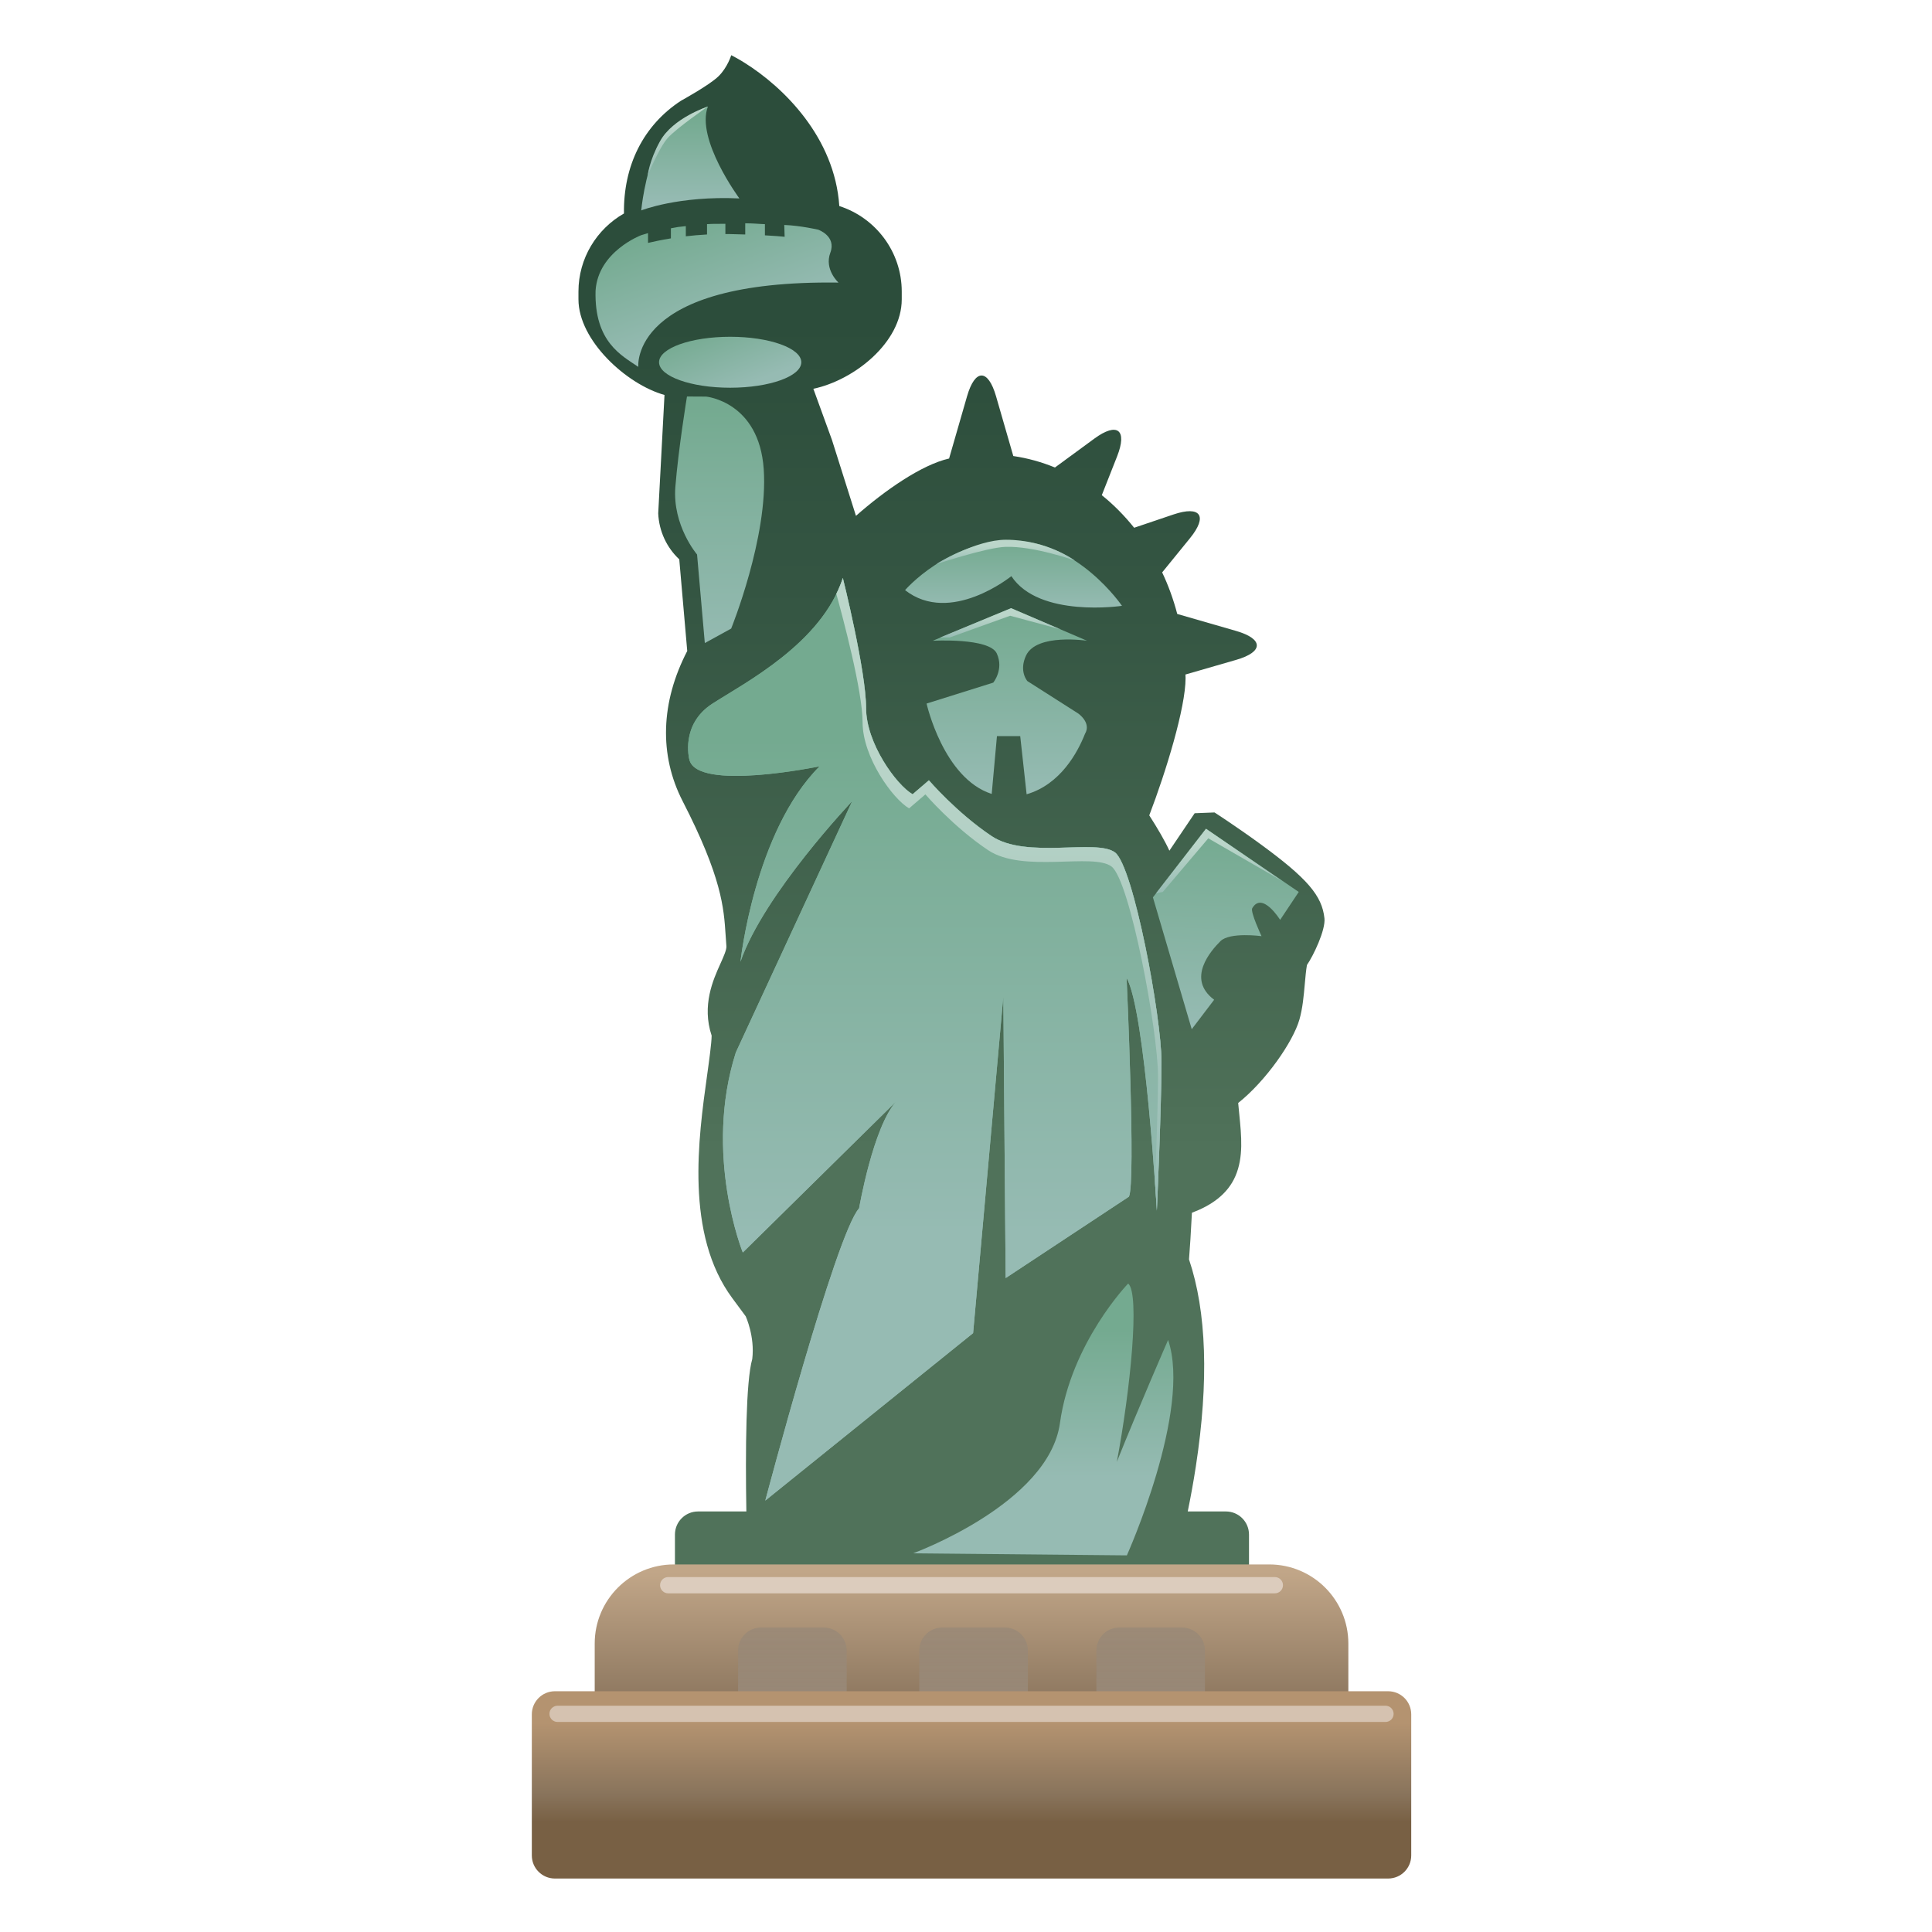 <?xml version="1.0" encoding="utf-8"?>
<!-- Generator: Adobe Illustrator 16.0.3, SVG Export Plug-In . SVG Version: 6.00 Build 0)  -->
<!DOCTYPE svg PUBLIC "-//W3C//DTD SVG 1.1//EN" "http://www.w3.org/Graphics/SVG/1.1/DTD/svg11.dtd">
<svg xmlns="http://www.w3.org/2000/svg" xmlns:xlink="http://www.w3.org/1999/xlink" version="1.1" id="Layer_1" x="0px" y="0px" width="144px" height="144px" viewBox="0 0 144 144" enable-background="new 0 0 144 144" xml:space="preserve">



<g>
	<linearGradient id="SVGID_8_" gradientUnits="userSpaceOnUse" x1="70.919" y1="23.906" x2="70.919" y2="85.622">
		<stop offset="0" style="stop-color:#2C4D3B"/>
		<stop offset="0.355" style="stop-color:#355643"/>
		<stop offset="0.939" style="stop-color:#4D6F57"/>
		<stop offset="1" style="stop-color:#50725A"/>
	</linearGradient>
	<path fill="url(#SVGID_8_)" d="M93.978,62.938c-1.713-1.253-3.384-2.337-3.454-2.382l-1.481,0.058l-1.884,2.791   c-0.312-0.69-0.878-1.667-1.5-2.632c1.245-3.253,2.707-8.017,2.707-10.239c0-0.088-0.01-0.172-0.011-0.258l3.778-1.092   c2.056-0.592,2.056-1.563,0-2.157l-4.388-1.266c-0.285-1.082-0.66-2.121-1.124-3.097l2.07-2.545   c1.349-1.659,0.795-2.457-1.23-1.772l-2.928,0.989c-0.725-0.904-1.529-1.721-2.411-2.428l1.139-2.889   c0.786-1.989,0.017-2.585-1.708-1.318l-2.923,2.144c-0.991-0.405-2.027-0.697-3.104-0.854l-1.288-4.46   c-0.595-2.056-1.563-2.056-2.158,0l-1.34,4.644c-2.042,0.466-4.774,2.364-6.941,4.274l-1.789-5.658l-1.387-3.813   c3.031-0.638,6.588-3.448,6.588-6.668v-0.576c0-2.98-1.958-5.511-4.654-6.376c-0.34-5.116-4.156-8.864-7.065-10.68l-0.203-0.125   c-0.273-0.164-0.537-0.31-0.787-0.438c0,0-0.271,0.902-0.944,1.566c-0.673,0.664-2.798,1.826-2.798,1.826   c-2.817,1.838-4.305,4.856-4.253,8.405c-2.023,1.154-3.392,3.33-3.392,5.822v0.576c0,3.07,3.59,6.343,6.413,7.129l-0.468,8.826   c0.06,1.344,0.643,2.558,1.569,3.426l0.594,6.83c-1.981,3.817-2.111,7.754-0.341,11.195c2.92,5.679,3.07,7.964,3.202,9.981   c0.018,0.283,0.036,0.559,0.059,0.833c0.021,0.26-0.221,0.796-0.455,1.315c-0.529,1.171-1.396,3.093-0.646,5.344   c-0.004,0.557-0.192,1.905-0.332,2.913c-0.661,4.734-1.659,11.888,1.875,16.66l0.998,1.35c0,0,0.689,1.497,0.487,3.18   c-0.477,1.656-0.516,6.785-0.44,11.364h-3.602c-0.95,0-1.721,0.771-1.721,1.721v4.449c0,0.949,0.771,1.72,1.721,1.72h39.346   c0.949,0,1.72-0.771,1.72-1.72v-4.449c0-0.95-0.771-1.721-1.72-1.721h-2.846c0.211-1.028,0.421-2.16,0.604-3.358   c0.975-6.354,0.804-11.538-0.509-15.428c0.062-0.803,0.144-2.004,0.217-3.479c1.396-0.523,2.648-1.346,3.247-2.743   c0.602-1.405,0.446-2.967,0.28-4.623c-0.025-0.24-0.055-0.535-0.079-0.815c2.064-1.639,4.092-4.563,4.564-6.216   c0.24-0.841,0.322-1.763,0.401-2.653c0.036-0.415,0.094-1.063,0.161-1.416c0.483-0.695,1.396-2.614,1.304-3.478   C98.539,66.752,97.432,65.467,93.978,62.938z"/>
	<linearGradient id="SVGID_9_" gradientUnits="userSpaceOnUse" x1="72.412" y1="117.186" x2="72.412" y2="127.512">
		<stop offset="0" style="stop-color:#C1A688"/>
		<stop offset="0.915" style="stop-color:#8E7860"/>
		<stop offset="1" style="stop-color:#89745C"/>
	</linearGradient>
	<path fill="url(#SVGID_9_)" d="M100.498,122.502c0-3.257-2.641-5.898-5.898-5.898H50.224c-3.257,0-5.898,2.642-5.898,5.898v14.21   h56.172V122.502z"/>
	<defs>
		<filter id="Adobe_OpacityMaskFilter" filterUnits="userSpaceOnUse" x="67.458" y="40.301" width="16.167" height="4.981">
			<feFlood style="flood-color:white;flood-opacity:1" result="back"/>
			<feBlend in="SourceGraphic" in2="back" mode="normal"/>
		</filter>
	</defs>
	<mask maskUnits="userSpaceOnUse" x="67.458" y="40.301" width="16.167" height="4.981" id="SVGID_10_">
		<g filter="url(#Adobe_OpacityMaskFilter)">
			<defs>
				<filter id="Adobe_OpacityMaskFilter_1_" filterUnits="userSpaceOnUse" x="67.458" y="40.301" width="16.167" height="4.981">
					<feFlood style="flood-color:white;flood-opacity:1" result="back"/>
					<feBlend in="SourceGraphic" in2="back" mode="normal"/>
				</filter>
			</defs>
			<mask maskUnits="userSpaceOnUse" x="67.458" y="40.301" width="16.167" height="4.981" id="SVGID_10_">
				<g filter="url(#Adobe_OpacityMaskFilter_1_)">
				</g>
			</mask>
			<linearGradient id="SVGID_11_" gradientUnits="userSpaceOnUse" x1="75.541" y1="40.485" x2="75.541" y2="45.387">
				<stop offset="0" style="stop-color:#FFFFFF"/>
				<stop offset="0.172" style="stop-color:#D8D8D8"/>
				<stop offset="0.747" style="stop-color:#575757"/>
				<stop offset="1" style="stop-color:#242424"/>
			</linearGradient>
			<path mask="url(#SVGID_10_)" fill="url(#SVGID_11_)" d="M67.458,43.985c0,0,3.164-3.684,8.018-3.684     c4.855,0,8.149,4.854,8.149,4.854s-6.18,0.926-8.244-2.213C75.381,42.942,70.838,46.63,67.458,43.985z"/>
		</g>
	</mask>
	<linearGradient id="SVGID_12_" gradientUnits="userSpaceOnUse" x1="75.541" y1="40.485" x2="75.541" y2="45.387">
		<stop offset="0" style="stop-color:#74AA90"/>
		<stop offset="1" style="stop-color:#96BBB3"/>
	</linearGradient>
	<path fill="url(#SVGID_12_)" d="M67.458,43.985c0,0,3.164-3.684,8.018-3.684c4.855,0,8.149,4.854,8.149,4.854   s-6.18,0.926-8.244-2.213C75.381,42.942,70.838,46.63,67.458,43.985z"/>
	<defs>
		<filter id="Adobe_OpacityMaskFilter_2_" filterUnits="userSpaceOnUse" x="69.062" y="45.33" width="11.962" height="13.871">
			<feFlood style="flood-color:white;flood-opacity:1" result="back"/>
			<feBlend in="SourceGraphic" in2="back" mode="normal"/>
		</filter>
	</defs>
	<mask maskUnits="userSpaceOnUse" x="69.062" y="45.33" width="11.962" height="13.871" id="SVGID_13_">
		<g filter="url(#Adobe_OpacityMaskFilter_2_)">
			<defs>
				<filter id="Adobe_OpacityMaskFilter_3_" filterUnits="userSpaceOnUse" x="69.062" y="45.33" width="11.962" height="13.871">
					<feFlood style="flood-color:white;flood-opacity:1" result="back"/>
					<feBlend in="SourceGraphic" in2="back" mode="normal"/>
				</filter>
			</defs>
			<mask maskUnits="userSpaceOnUse" x="69.062" y="45.33" width="11.962" height="13.871" id="SVGID_13_">
				<g filter="url(#Adobe_OpacityMaskFilter_3_)">
				</g>
			</mask>
			<linearGradient id="SVGID_14_" gradientUnits="userSpaceOnUse" x1="75.043" y1="45.451" x2="75.043" y2="59.034">
				<stop offset="0" style="stop-color:#FFFFFF"/>
				<stop offset="0.172" style="stop-color:#D8D8D8"/>
				<stop offset="0.747" style="stop-color:#575757"/>
				<stop offset="1" style="stop-color:#242424"/>
			</linearGradient>
			<path mask="url(#SVGID_13_)" fill="url(#SVGID_14_)" d="M80.868,54.698c0.502-0.83-0.509-1.522-0.509-1.522l-3.785-2.413     c0,0-0.649-0.729-0.098-1.905c0.791-1.677,4.547-1.1,4.547-1.1L75.36,45.33l-5.837,2.428c0,0,4.228-0.238,4.773,0.95     c0.544,1.188-0.265,2.171-0.265,2.171l-4.969,1.56c0,0,1.244,5.573,4.854,6.736l0.391-4.31h1.734l0.477,4.336     C79.04,58.471,80.325,56.07,80.868,54.698z"/>
		</g>
	</mask>
	<linearGradient id="SVGID_15_" gradientUnits="userSpaceOnUse" x1="75.043" y1="45.451" x2="75.043" y2="59.034">
		<stop offset="0" style="stop-color:#74AA90"/>
		<stop offset="1" style="stop-color:#96BBB3"/>
	</linearGradient>
	<path fill="url(#SVGID_15_)" d="M80.868,54.698c0.502-0.83-0.509-1.522-0.509-1.522l-3.785-2.413c0,0-0.649-0.729-0.098-1.905   c0.791-1.677,4.547-1.1,4.547-1.1L75.36,45.33l-5.837,2.428c0,0,4.228-0.238,4.773,0.95c0.544,1.188-0.265,2.171-0.265,2.171   l-4.969,1.56c0,0,1.244,5.573,4.854,6.736l0.391-4.31h1.734l0.477,4.336C79.04,58.471,80.325,56.07,80.868,54.698z"/>
	<defs>
		<filter id="Adobe_OpacityMaskFilter_4_" filterUnits="userSpaceOnUse" x="50.317" y="29.552" width="6.637" height="18.379">
			<feFlood style="flood-color:white;flood-opacity:1" result="back"/>
			<feBlend in="SourceGraphic" in2="back" mode="normal"/>
		</filter>
	</defs>
	<mask maskUnits="userSpaceOnUse" x="50.317" y="29.552" width="6.637" height="18.379" id="SVGID_16_">
		<g filter="url(#Adobe_OpacityMaskFilter_4_)">
			<defs>
				<filter id="Adobe_OpacityMaskFilter_5_" filterUnits="userSpaceOnUse" x="50.317" y="29.552" width="6.637" height="18.379">
					<feFlood style="flood-color:white;flood-opacity:1" result="back"/>
					<feBlend in="SourceGraphic" in2="back" mode="normal"/>
				</filter>
			</defs>
			<mask maskUnits="userSpaceOnUse" x="50.317" y="29.552" width="6.637" height="18.379" id="SVGID_16_">
				<g filter="url(#Adobe_OpacityMaskFilter_5_)">
				</g>
			</mask>
			<linearGradient id="SVGID_17_" gradientUnits="userSpaceOnUse" x1="53.635" y1="30.293" x2="53.635" y2="48.778">
				<stop offset="0" style="stop-color:#FFFFFF"/>
				<stop offset="0.172" style="stop-color:#D8D8D8"/>
				<stop offset="0.747" style="stop-color:#575757"/>
				<stop offset="1" style="stop-color:#242424"/>
			</linearGradient>
			<path mask="url(#SVGID_16_)" fill="url(#SVGID_17_)" d="M52.632,29.56c0,0,3.945,0.37,4.292,5.41s-2.427,11.88-2.427,11.88     l-1.964,1.081l-0.578-6.6c0,0-1.848-2.16-1.618-5.041c0.231-2.88,0.866-6.738,0.866-6.738L52.632,29.56z"/>
		</g>
	</mask>
	<linearGradient id="SVGID_18_" gradientUnits="userSpaceOnUse" x1="53.635" y1="30.293" x2="53.635" y2="48.778">
		<stop offset="0" style="stop-color:#74AA90"/>
		<stop offset="1" style="stop-color:#96BBB3"/>
	</linearGradient>
	<path fill="url(#SVGID_18_)" d="M52.632,29.56c0,0,3.945,0.37,4.292,5.41s-2.427,11.88-2.427,11.88l-1.964,1.081l-0.578-6.6   c0,0-1.848-2.16-1.618-5.041c0.231-2.88,0.866-6.738,0.866-6.738L52.632,29.56z"/>
	<defs>
		<filter id="Adobe_OpacityMaskFilter_6_" filterUnits="userSpaceOnUse" x="47.794" y="7.938" width="7.316" height="7.745">
			<feFlood style="flood-color:white;flood-opacity:1" result="back"/>
			<feBlend in="SourceGraphic" in2="back" mode="normal"/>
		</filter>
	</defs>
	<mask maskUnits="userSpaceOnUse" x="47.794" y="7.938" width="7.316" height="7.745" id="SVGID_19_">
		<g filter="url(#Adobe_OpacityMaskFilter_6_)">
			<defs>
				<filter id="Adobe_OpacityMaskFilter_7_" filterUnits="userSpaceOnUse" x="47.794" y="7.938" width="7.316" height="7.745">
					<feFlood style="flood-color:white;flood-opacity:1" result="back"/>
					<feBlend in="SourceGraphic" in2="back" mode="normal"/>
				</filter>
			</defs>
			<mask maskUnits="userSpaceOnUse" x="47.794" y="7.938" width="7.316" height="7.745" id="SVGID_19_">
				<g filter="url(#Adobe_OpacityMaskFilter_7_)">
				</g>
			</mask>
			<linearGradient id="SVGID_20_" gradientUnits="userSpaceOnUse" x1="51.452" y1="8.666" x2="51.452" y2="15.1">
				<stop offset="0" style="stop-color:#FFFFFF"/>
				<stop offset="0.57" style="stop-color:#B5B5B5"/>
				<stop offset="1" style="stop-color:#828282"/>
			</linearGradient>
			<path mask="url(#SVGID_19_)" fill="url(#SVGID_20_)" d="M47.794,15.683c0,0,2.771-1.105,7.316-0.893c0,0-3.271-4.425-2.346-6.853     c0,0-2.889,1.041-3.814,3.121C48.026,13.139,47.794,15.683,47.794,15.683z"/>
		</g>
	</mask>
	<linearGradient id="SVGID_21_" gradientUnits="userSpaceOnUse" x1="51.452" y1="8.666" x2="51.452" y2="15.1">
		<stop offset="0" style="stop-color:#74AA90"/>
		<stop offset="1" style="stop-color:#96BBB3"/>
	</linearGradient>
	<path fill="url(#SVGID_21_)" d="M47.794,15.683c0,0,2.771-1.105,7.316-0.893c0,0-3.271-4.425-2.346-6.853   c0,0-2.889,1.041-3.814,3.121C48.026,13.139,47.794,15.683,47.794,15.683z"/>
	<defs>
		<filter id="Adobe_OpacityMaskFilter_8_" filterUnits="userSpaceOnUse" x="51.285" y="43.075" width="35.287" height="68.772">
			<feFlood style="flood-color:white;flood-opacity:1" result="back"/>
			<feBlend in="SourceGraphic" in2="back" mode="normal"/>
		</filter>
	</defs>
	<mask maskUnits="userSpaceOnUse" x="51.285" y="43.075" width="35.287" height="68.772" id="SVGID_22_">
		<g filter="url(#Adobe_OpacityMaskFilter_8_)">
			<defs>
				<filter id="Adobe_OpacityMaskFilter_9_" filterUnits="userSpaceOnUse" x="51.285" y="43.075" width="35.287" height="68.772">
					<feFlood style="flood-color:white;flood-opacity:1" result="back"/>
					<feBlend in="SourceGraphic" in2="back" mode="normal"/>
				</filter>
			</defs>
			<mask maskUnits="userSpaceOnUse" x="51.285" y="43.075" width="35.287" height="68.772" id="SVGID_22_">
				<g filter="url(#Adobe_OpacityMaskFilter_9_)">
				</g>
			</mask>
			<linearGradient id="SVGID_23_" gradientUnits="userSpaceOnUse" x1="68.928" y1="54.932" x2="68.928" y2="91.902">
				<stop offset="0" style="stop-color:#FFFFFF"/>
				<stop offset="0.172" style="stop-color:#D8D8D8"/>
				<stop offset="0.747" style="stop-color:#575757"/>
				<stop offset="1" style="stop-color:#242424"/>
			</linearGradient>
			<path mask="url(#SVGID_22_)" fill="url(#SVGID_23_)" d="M62.82,43.075c0,0,1.733,6.936,1.733,9.709     c0,2.601,2.254,5.721,3.467,6.415l1.214-1.041c0,0,2.081,2.427,4.681,4.162c2.601,1.733,7.802,0.173,9.189,1.213     c1.387,1.04,3.467,12.309,3.467,15.604c0,3.294-0.346,11.096-0.346,11.096s-0.866-14.91-2.254-17.338     c0,0,0.695,15.256,0.174,16.297l-9.189,6.068l-0.174-20.979l-2.252,25.082l-15.489,12.482c0,0,5.259-19.88,6.992-21.787     c0,0,1.041-6.068,2.774-7.975L55.364,93.354c0,0-2.947-7.282-0.52-14.911l8.669-18.723c0,0-6.589,6.935-8.323,11.962     c0,0,1.041-9.709,5.895-14.563c0,0-9.188,1.907-9.709-0.521c0,0-0.694-2.601,1.734-4.16     C55.538,50.877,61.259,47.931,62.82,43.075z"/>
		</g>
	</mask>
	<linearGradient id="SVGID_24_" gradientUnits="userSpaceOnUse" x1="68.928" y1="54.932" x2="68.928" y2="91.902">
		<stop offset="0" style="stop-color:#74AA90"/>
		<stop offset="1" style="stop-color:#96BBB3"/>
	</linearGradient>
	<path fill="url(#SVGID_24_)" d="M62.82,43.075c0,0,1.733,6.936,1.733,9.709c0,2.601,2.254,5.721,3.467,6.415l1.214-1.041   c0,0,2.081,2.427,4.681,4.162c2.601,1.733,7.802,0.173,9.189,1.213c1.387,1.04,3.467,12.309,3.467,15.604   c0,3.294-0.346,11.096-0.346,11.096s-0.866-14.91-2.254-17.338c0,0,0.695,15.256,0.174,16.297l-9.189,6.068l-0.174-20.979   l-2.252,25.082l-15.489,12.482c0,0,5.259-19.88,6.992-21.787c0,0,1.041-6.068,2.774-7.975L55.364,93.354   c0,0-2.947-7.282-0.52-14.911l8.669-18.723c0,0-6.589,6.935-8.323,11.962c0,0,1.041-9.709,5.895-14.563   c0,0-9.188,1.907-9.709-0.521c0,0-0.694-2.601,1.734-4.16C55.538,50.877,61.259,47.931,62.82,43.075z"/>
	<defs>
		<filter id="Adobe_OpacityMaskFilter_10_" filterUnits="userSpaceOnUse" x="51.285" y="43.075" width="35.287" height="68.772">
			<feFlood style="flood-color:white;flood-opacity:1" result="back"/>
			<feBlend in="SourceGraphic" in2="back" mode="normal"/>
		</filter>
	</defs>
	<mask maskUnits="userSpaceOnUse" x="51.285" y="43.075" width="35.287" height="68.772" id="SVGID_25_">
		<g filter="url(#Adobe_OpacityMaskFilter_10_)">
			<defs>
				<filter id="Adobe_OpacityMaskFilter_11_" filterUnits="userSpaceOnUse" x="51.285" y="43.075" width="35.287" height="68.772">
					<feFlood style="flood-color:white;flood-opacity:1" result="back"/>
					<feBlend in="SourceGraphic" in2="back" mode="normal"/>
				</filter>
			</defs>
			<mask maskUnits="userSpaceOnUse" x="51.285" y="43.075" width="35.287" height="68.772" id="SVGID_25_">
				<g filter="url(#Adobe_OpacityMaskFilter_11_)">
				</g>
			</mask>
			<linearGradient id="SVGID_26_" gradientUnits="userSpaceOnUse" x1="68.928" y1="54.932" x2="68.928" y2="91.902">
				<stop offset="0" style="stop-color:#FFFFFF"/>
				<stop offset="0.172" style="stop-color:#D8D8D8"/>
				<stop offset="0.747" style="stop-color:#575757"/>
				<stop offset="1" style="stop-color:#242424"/>
			</linearGradient>
			<path mask="url(#SVGID_25_)" fill="url(#SVGID_26_)" d="M62.82,43.075c0,0,1.733,6.936,1.733,9.709     c0,2.601,2.254,5.721,3.467,6.415l1.214-1.041c0,0,2.081,2.427,4.681,4.162c2.601,1.733,7.802,0.173,9.189,1.213     c1.387,1.04,3.467,12.309,3.467,15.604c0,3.294-0.346,11.096-0.346,11.096s-0.866-14.91-2.254-17.338     c0,0,0.695,15.256,0.174,16.297l-9.189,6.068l-0.174-20.979l-2.252,25.082l-15.489,12.482c0,0,5.259-19.88,6.992-21.787     c0,0,1.041-6.068,2.774-7.975L55.364,93.354c0,0-2.947-7.282-0.52-14.911l8.669-18.723c0,0-6.589,6.935-8.323,11.962     c0,0,1.041-9.709,5.895-14.563c0,0-9.188,1.907-9.709-0.521c0,0-0.694-2.601,1.734-4.16     C55.538,50.877,61.259,47.931,62.82,43.075z"/>
		</g>
	</mask>
	<linearGradient id="SVGID_27_" gradientUnits="userSpaceOnUse" x1="68.928" y1="54.932" x2="68.928" y2="91.902">
		<stop offset="0" style="stop-color:#74AA90"/>
		<stop offset="1" style="stop-color:#96BBB3"/>
	</linearGradient>
	<path fill="url(#SVGID_27_)" d="M62.82,43.075c0,0,1.733,6.936,1.733,9.709c0,2.601,2.254,5.721,3.467,6.415l1.214-1.041   c0,0,2.081,2.427,4.681,4.162c2.601,1.733,7.802,0.173,9.189,1.213c1.387,1.04,3.467,12.309,3.467,15.604   c0,3.294-0.346,11.096-0.346,11.096s-0.866-14.91-2.254-17.338c0,0,0.695,15.256,0.174,16.297l-9.189,6.068l-0.174-20.979   l-2.252,25.082l-15.489,12.482c0,0,5.259-19.88,6.992-21.787c0,0,1.041-6.068,2.774-7.975L55.364,93.354   c0,0-2.947-7.282-0.52-14.911l8.669-18.723c0,0-6.589,6.935-8.323,11.962c0,0,1.041-9.709,5.895-14.563   c0,0-9.188,1.907-9.709-0.521c0,0-0.694-2.601,1.734-4.16C55.538,50.877,61.259,47.931,62.82,43.075z"/>
	<defs>
		<filter id="Adobe_OpacityMaskFilter_12_" filterUnits="userSpaceOnUse" x="85.934" y="61.77" width="10.868" height="14.941">
			<feFlood style="flood-color:white;flood-opacity:1" result="back"/>
			<feBlend in="SourceGraphic" in2="back" mode="normal"/>
		</filter>
	</defs>
	<mask maskUnits="userSpaceOnUse" x="85.934" y="61.77" width="10.868" height="14.941" id="SVGID_28_">
		<g filter="url(#Adobe_OpacityMaskFilter_12_)">
			<defs>
				<filter id="Adobe_OpacityMaskFilter_13_" filterUnits="userSpaceOnUse" x="85.934" y="61.77" width="10.868" height="14.941">
					<feFlood style="flood-color:white;flood-opacity:1" result="back"/>
					<feBlend in="SourceGraphic" in2="back" mode="normal"/>
				</filter>
			</defs>
			<mask maskUnits="userSpaceOnUse" x="85.934" y="61.77" width="10.868" height="14.941" id="SVGID_28_">
				<g filter="url(#Adobe_OpacityMaskFilter_13_)">
				</g>
			</mask>
			<linearGradient id="SVGID_29_" gradientUnits="userSpaceOnUse" x1="91.579" y1="62.044" x2="90.917" y2="76.519">
				<stop offset="0" style="stop-color:#FFFFFF"/>
				<stop offset="0.172" style="stop-color:#D8D8D8"/>
				<stop offset="0.747" style="stop-color:#575757"/>
				<stop offset="1" style="stop-color:#242424"/>
			</linearGradient>
			<path mask="url(#SVGID_28_)" fill="url(#SVGID_29_)" d="M89.888,61.77l6.913,4.711l-1.387,2.081c0,0-1.331-2.156-2.08-0.867     c-0.156,0.268,0.693,2.08,0.693,2.08s-2.369-0.32-3.062,0.373c-0.694,0.693-2.571,2.793-0.47,4.368l-1.67,2.195l-2.893-9.826     L89.888,61.77z"/>
		</g>
	</mask>
	<linearGradient id="SVGID_30_" gradientUnits="userSpaceOnUse" x1="91.579" y1="62.044" x2="90.917" y2="76.519">
		<stop offset="0" style="stop-color:#74AA90"/>
		<stop offset="1" style="stop-color:#96BBB3"/>
	</linearGradient>
	<path fill="url(#SVGID_30_)" d="M89.888,61.77l6.913,4.711l-1.387,2.081c0,0-1.331-2.156-2.08-0.867   c-0.156,0.268,0.693,2.08,0.693,2.08s-2.369-0.32-3.062,0.373c-0.694,0.693-2.571,2.793-0.47,4.368l-1.67,2.195l-2.893-9.826   L89.888,61.77z"/>
	<defs>
		<filter id="Adobe_OpacityMaskFilter_14_" filterUnits="userSpaceOnUse" x="68.053" y="95.667" width="19.404" height="20.262">
			<feFlood style="flood-color:white;flood-opacity:1" result="back"/>
			<feBlend in="SourceGraphic" in2="back" mode="normal"/>
		</filter>
	</defs>
	<mask maskUnits="userSpaceOnUse" x="68.053" y="95.667" width="19.404" height="20.262" id="SVGID_31_">
		<g filter="url(#Adobe_OpacityMaskFilter_14_)">
			<defs>
				<filter id="Adobe_OpacityMaskFilter_15_" filterUnits="userSpaceOnUse" x="68.053" y="95.667" width="19.404" height="20.262">
					<feFlood style="flood-color:white;flood-opacity:1" result="back"/>
					<feBlend in="SourceGraphic" in2="back" mode="normal"/>
				</filter>
			</defs>
			<mask maskUnits="userSpaceOnUse" x="68.053" y="95.667" width="19.404" height="20.262" id="SVGID_31_">
				<g filter="url(#Adobe_OpacityMaskFilter_15_)">
				</g>
			</mask>
			<linearGradient id="SVGID_32_" gradientUnits="userSpaceOnUse" x1="77.754" y1="99.16" x2="77.754" y2="110.052">
				<stop offset="0" style="stop-color:#525252"/>
				<stop offset="1" style="stop-color:#242424"/>
			</linearGradient>
			<path mask="url(#SVGID_31_)" fill="url(#SVGID_32_)" d="M87.064,99.87c0,0-2.19,5.017-3.822,9.088     c1.004-5.321,1.736-12.548,0.845-13.291c0,0-4.25,4.389-5.085,10.401c-0.834,6.015-10.949,9.709-10.949,9.709l15.937,0.151     C83.99,115.929,88.844,105.124,87.064,99.87z"/>
		</g>
	</mask>
	<linearGradient id="SVGID_33_" gradientUnits="userSpaceOnUse" x1="77.754" y1="99.16" x2="77.754" y2="110.052">
		<stop offset="0" style="stop-color:#74AA90"/>
		<stop offset="1" style="stop-color:#96BBB3"/>
	</linearGradient>
	<path fill="url(#SVGID_33_)" d="M87.064,99.87c0,0-2.19,5.017-3.822,9.088c1.004-5.321,1.736-12.548,0.845-13.291   c0,0-4.25,4.389-5.085,10.401c-0.834,6.015-10.949,9.709-10.949,9.709l15.937,0.151C83.99,115.929,88.844,105.124,87.064,99.87z"/>
	<defs>
		<filter id="Adobe_OpacityMaskFilter_16_" filterUnits="userSpaceOnUse" x="44.385" y="16.645" width="18.109" height="10.701">
			<feFlood style="flood-color:white;flood-opacity:1" result="back"/>
			<feBlend in="SourceGraphic" in2="back" mode="normal"/>
		</filter>
	</defs>
	<mask maskUnits="userSpaceOnUse" x="44.385" y="16.645" width="18.109" height="10.701" id="SVGID_34_">
		<g filter="url(#Adobe_OpacityMaskFilter_16_)">
			<defs>
				<filter id="Adobe_OpacityMaskFilter_17_" filterUnits="userSpaceOnUse" x="44.385" y="16.645" width="18.109" height="10.701">
					<feFlood style="flood-color:white;flood-opacity:1" result="back"/>
					<feBlend in="SourceGraphic" in2="back" mode="normal"/>
				</filter>
			</defs>
			<mask maskUnits="userSpaceOnUse" x="44.385" y="16.645" width="18.109" height="10.701" id="SVGID_34_">
				<g filter="url(#Adobe_OpacityMaskFilter_17_)">
				</g>
			</mask>
			<linearGradient id="SVGID_35_" gradientUnits="userSpaceOnUse" x1="51.56" y1="16.178" x2="54.443" y2="24.22">
				<stop offset="0" style="stop-color:#FFFFFF"/>
				<stop offset="0.172" style="stop-color:#D8D8D8"/>
				<stop offset="0.747" style="stop-color:#575757"/>
				<stop offset="1" style="stop-color:#242424"/>
			</linearGradient>
			<path mask="url(#SVGID_34_)" fill="url(#SVGID_35_)" d="M61.888,18.837c0.469-1.25-0.91-1.72-0.91-1.72s-1.315-0.303-2.523-0.35     l0.027,0.881c-0.312-0.032-0.786-0.071-1.47-0.108v-0.833c-0.598-0.021-0.826-0.063-1.467-0.063v0.833     c-0.359-0.012-0.75-0.022-1.18-0.032c-0.102-0.002-0.201-0.001-0.3-0.001v-0.763c-0.578,0.013-0.793-0.014-1.368,0.025v0.77     c-0.557,0.031-1.088,0.077-1.58,0.135v-0.757c-0.614,0.065-0.546,0.052-1.113,0.161v0.752c-0.726,0.118-1.315,0.245-1.705,0.337     v-0.728c-0.174,0.049-0.343,0.099-0.506,0.152c0,0-3.215,1.206-3.404,4.14c-0.102,3.844,1.973,4.842,3.186,5.676     c0,0-0.657-6.486,14.92-6.283C62.495,21.062,61.419,20.085,61.888,18.837z"/>
		</g>
	</mask>
	<linearGradient id="SVGID_36_" gradientUnits="userSpaceOnUse" x1="51.56" y1="16.178" x2="54.443" y2="24.22">
		<stop offset="0" style="stop-color:#74AA90"/>
		<stop offset="1" style="stop-color:#96BBB3"/>
	</linearGradient>
	<path fill="url(#SVGID_36_)" d="M61.888,18.837c0.469-1.25-0.91-1.72-0.91-1.72s-1.315-0.303-2.523-0.35l0.027,0.881   c-0.312-0.032-0.786-0.071-1.47-0.108v-0.833c-0.598-0.021-0.826-0.063-1.467-0.063v0.833c-0.359-0.012-0.75-0.022-1.18-0.032   c-0.102-0.002-0.201-0.001-0.3-0.001v-0.763c-0.578,0.013-0.793-0.014-1.368,0.025v0.77c-0.557,0.031-1.088,0.077-1.58,0.135   v-0.757c-0.614,0.065-0.546,0.052-1.113,0.161v0.752c-0.726,0.118-1.315,0.245-1.705,0.337v-0.728   c-0.174,0.049-0.343,0.099-0.506,0.152c0,0-3.215,1.206-3.404,4.14c-0.102,3.844,1.973,4.842,3.186,5.676   c0,0-0.657-6.486,14.92-6.283C62.495,21.062,61.419,20.085,61.888,18.837z"/>
	<path fill="#DCCCBD" d="M95.626,118.152c0,0.335-0.271,0.606-0.607,0.606H49.805c-0.335,0-0.607-0.271-0.607-0.606l0,0   c0-0.336,0.271-0.607,0.607-0.607H95.02C95.355,117.545,95.626,117.816,95.626,118.152L95.626,118.152z"/>
	<g opacity="0.4">
		<linearGradient id="SVGID_37_" gradientUnits="userSpaceOnUse" x1="59.06" y1="121.572" x2="59.06" y2="126.351">
			<stop offset="0" style="stop-color:#797979"/>
			<stop offset="0.297" style="stop-color:#848484"/>
			<stop offset="0.81" style="stop-color:#A0A0A0"/>
			<stop offset="1" style="stop-color:#ACACAC"/>
		</linearGradient>
		<path opacity="0.71" fill="url(#SVGID_37_)" d="M63.106,123.022c0-0.949-0.771-1.72-1.721-1.72h-4.65    c-0.951,0-1.721,0.771-1.721,1.72v5.865c0,0.949,0.771,1.72,1.721,1.72h4.65c0.95,0,1.721-0.771,1.721-1.72V123.022z"/>
		<linearGradient id="SVGID_38_" gradientUnits="userSpaceOnUse" x1="72.564" y1="121.572" x2="72.564" y2="126.351">
			<stop offset="0" style="stop-color:#797979"/>
			<stop offset="0.297" style="stop-color:#848484"/>
			<stop offset="0.81" style="stop-color:#A0A0A0"/>
			<stop offset="1" style="stop-color:#ACACAC"/>
		</linearGradient>
		<path opacity="0.71" fill="url(#SVGID_38_)" d="M76.61,123.022c0-0.949-0.771-1.72-1.721-1.72h-4.65    c-0.951,0-1.721,0.771-1.721,1.72v5.865c0,0.949,0.771,1.72,1.721,1.72h4.65c0.951,0,1.721-0.771,1.721-1.72V123.022z"/>
		<linearGradient id="SVGID_39_" gradientUnits="userSpaceOnUse" x1="85.763" y1="121.572" x2="85.763" y2="126.351">
			<stop offset="0" style="stop-color:#797979"/>
			<stop offset="0.297" style="stop-color:#848484"/>
			<stop offset="0.81" style="stop-color:#A0A0A0"/>
			<stop offset="1" style="stop-color:#ACACAC"/>
		</linearGradient>
		<path opacity="0.71" fill="url(#SVGID_39_)" d="M89.81,123.022c0-0.949-0.77-1.72-1.721-1.72h-4.65    c-0.95,0-1.721,0.771-1.721,1.72v5.865c0,0.949,0.771,1.72,1.721,1.72h4.65c0.951,0,1.721-0.771,1.721-1.72V123.022z"/>
	</g>
	<linearGradient id="SVGID_40_" gradientUnits="userSpaceOnUse" x1="72.413" y1="128.429" x2="72.413" y2="135.828">
		<stop offset="0" style="stop-color:#B49370"/>
		<stop offset="0.713" style="stop-color:#89745C"/>
		<stop offset="1" style="stop-color:#786044"/>
	</linearGradient>
	<path fill="url(#SVGID_40_)" d="M105.185,138.295c0,0.949-0.771,1.72-1.721,1.72H41.36c-0.951,0-1.721-0.771-1.721-1.72v-10.518   c0-0.951,0.77-1.722,1.721-1.722h62.104c0.951,0,1.721,0.771,1.721,1.722V138.295z"/>
	<path fill="#D5C2B0" d="M103.872,127.74c0,0.336-0.271,0.606-0.607,0.606H41.559c-0.335,0-0.607-0.271-0.607-0.606l0,0   c0-0.336,0.271-0.606,0.607-0.606h61.706C103.6,127.134,103.872,127.404,103.872,127.74L103.872,127.74z"/>
	<defs>
		<filter id="Adobe_OpacityMaskFilter_18_" filterUnits="userSpaceOnUse" x="49.122" y="25.101" width="10.603" height="3.799">
			<feFlood style="flood-color:white;flood-opacity:1" result="back"/>
			<feBlend in="SourceGraphic" in2="back" mode="normal"/>
		</filter>
	</defs>
	<mask maskUnits="userSpaceOnUse" x="49.122" y="25.101" width="10.603" height="3.799" id="SVGID_41_">
		<g filter="url(#Adobe_OpacityMaskFilter_18_)">
			<defs>
				<filter id="Adobe_OpacityMaskFilter_19_" filterUnits="userSpaceOnUse" x="49.122" y="25.101" width="10.603" height="3.799">
					<feFlood style="flood-color:white;flood-opacity:1" result="back"/>
					<feBlend in="SourceGraphic" in2="back" mode="normal"/>
				</filter>
			</defs>
			<mask maskUnits="userSpaceOnUse" x="49.122" y="25.101" width="10.603" height="3.799" id="SVGID_41_">
				<g filter="url(#Adobe_OpacityMaskFilter_19_)">
				</g>
			</mask>
			<linearGradient id="SVGID_42_" gradientUnits="userSpaceOnUse" x1="53.213" y1="24.021" x2="55.186" y2="28.877">
				<stop offset="0" style="stop-color:#FFFFFF"/>
				<stop offset="0.172" style="stop-color:#D8D8D8"/>
				<stop offset="0.747" style="stop-color:#575757"/>
				<stop offset="1" style="stop-color:#242424"/>
			</linearGradient>
			<ellipse mask="url(#SVGID_41_)" fill="url(#SVGID_42_)" cx="54.423" cy="27" rx="5.302" ry="1.899"/>
		</g>
	</mask>
	<linearGradient id="SVGID_43_" gradientUnits="userSpaceOnUse" x1="53.213" y1="24.021" x2="55.186" y2="28.877">
		<stop offset="0" style="stop-color:#74AA90"/>
		<stop offset="1" style="stop-color:#96BBB3"/>
	</linearGradient>
	<ellipse fill="url(#SVGID_43_)" cx="54.423" cy="27" rx="5.302" ry="1.899"/>
	<linearGradient id="SVGID_44_" gradientUnits="userSpaceOnUse" x1="74.452" y1="54.932" x2="74.452" y2="91.903">
		<stop offset="0" style="stop-color:#BBD6CA"/>
		<stop offset="1" style="stop-color:#96BBB3"/>
	</linearGradient>
	<path fill="url(#SVGID_44_)" d="M86.571,79.139c0-3.296-2.08-14.564-3.467-15.604c-1.387-1.041-6.588,0.52-9.189-1.213   c-2.6-1.734-4.681-4.162-4.681-4.162L68.021,59.2c-1.213-0.694-3.467-3.814-3.467-6.415c0-2.774-1.733-9.709-1.733-9.709   c-0.132,0.409-0.302,0.8-0.488,1.182c0.486,1.753,1.959,7.259,1.959,9.577c0,2.601,2.253,5.722,3.468,6.415l1.213-1.041   c0,0,2.081,2.428,4.682,4.162c2.6,1.733,7.802,0.173,9.189,1.213c1.386,1.04,3.467,12.309,3.467,15.604   c0,1.94-0.12,5.445-0.22,7.999c0.088,1.249,0.135,2.048,0.135,2.048S86.571,82.433,86.571,79.139z"/>
	<linearGradient id="SVGID_45_" gradientUnits="userSpaceOnUse" x1="90.867" y1="62.979" x2="90.867" y2="66.75">
		<stop offset="0" style="stop-color:#BBD6CA"/>
		<stop offset="1" style="stop-color:#96BBB3"/>
	</linearGradient>
	<polygon fill="url(#SVGID_45_)" points="86.164,66.58 89.888,61.77 95.571,65.669 90.059,62.483 86.669,66.479  "/>
	<linearGradient id="SVGID_46_" gradientUnits="userSpaceOnUse" x1="74.557" y1="45.878" x2="74.557" y2="47.59">
		<stop offset="0" style="stop-color:#BBD6CA"/>
		<stop offset="1" style="stop-color:#96BBB3"/>
	</linearGradient>
	<polygon fill="url(#SVGID_46_)" points="70.081,47.512 75.36,45.33 79.033,46.905 75.291,45.894 70.789,47.512  "/>
	<linearGradient id="SVGID_47_" gradientUnits="userSpaceOnUse" x1="74.944" y1="40.687" x2="74.944" y2="42.114">
		<stop offset="0" style="stop-color:#BBD6CA"/>
		<stop offset="1" style="stop-color:#96BBB3"/>
	</linearGradient>
	<path fill="url(#SVGID_47_)" d="M69.777,42.05c0,0,2.933-1.824,5.209-1.821c3.029,0.004,5.125,1.549,5.125,1.549   s-3.05-1.093-5.174-1.017C73.514,40.812,69.777,42.05,69.777,42.05z"/>
	<linearGradient id="SVGID_48_" gradientUnits="userSpaceOnUse" x1="50.52" y1="9.233" x2="50.52" y2="13.271">
		<stop offset="0" style="stop-color:#BBD6CA"/>
		<stop offset="1" style="stop-color:#96BBB3"/>
	</linearGradient>
	<path fill="url(#SVGID_48_)" d="M52.764,7.938c0,0-2.608,0.838-3.572,2.591c-0.823,1.495-0.917,2.561-0.917,2.561   s0.823-2.037,1.477-2.784C50.406,9.557,52.764,7.938,52.764,7.938z"/>
</g>






</svg>
